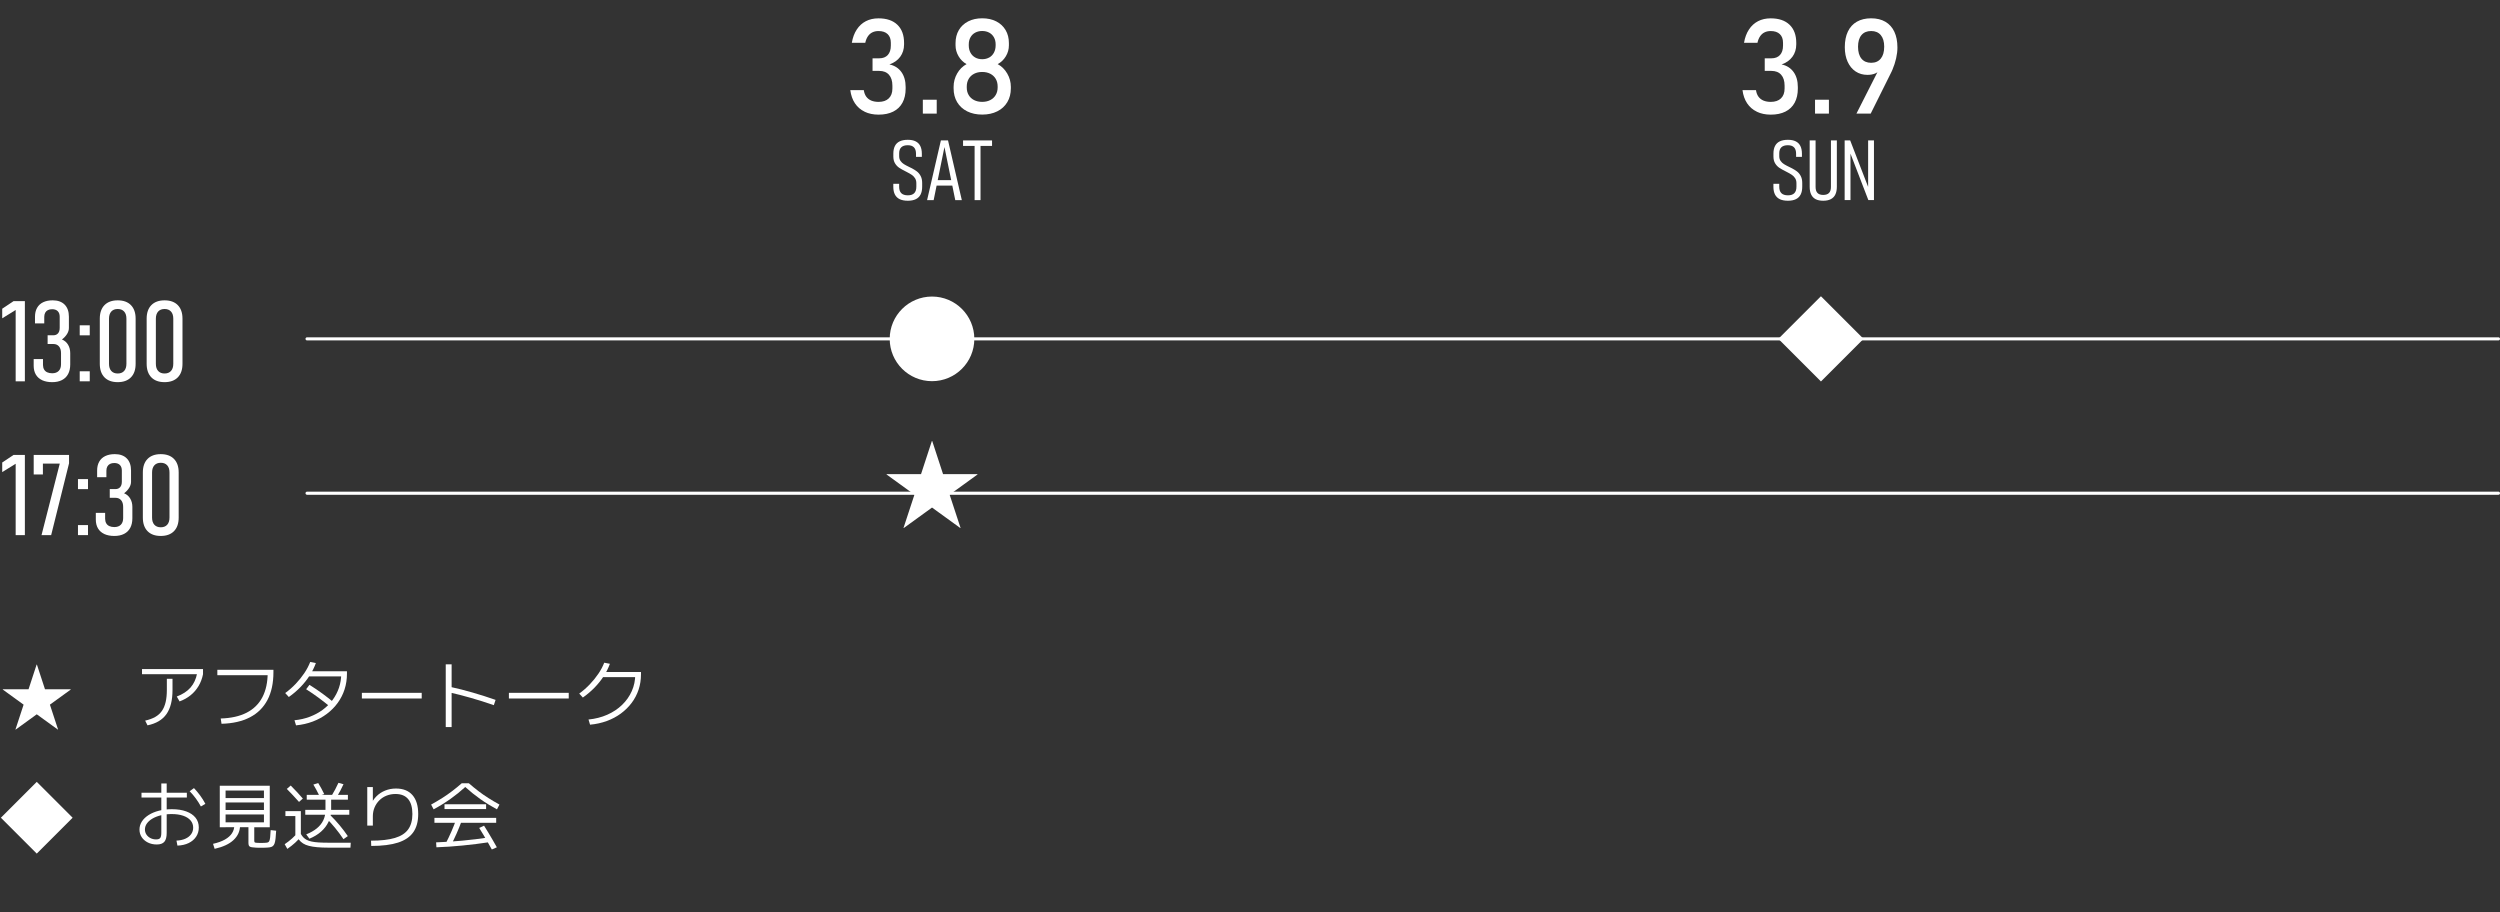 <?xml version="1.0" encoding="UTF-8"?>
<svg id="_レイヤー_1" data-name="レイヤー_1" xmlns="http://www.w3.org/2000/svg" version="1.1" viewBox="0 0 1615.4 589.51">
  <rect x="0" y="0" width="1615.4" height="589.51" fill="#333333" stroke="none"/>
  <!-- Generator: Adobe Illustrator 29.3.0, SVG Export Plug-In . SVG Version: 2.1.0 Build 146)  -->
  <defs>
    <style>
      .st0 {
        fill: #fff;
      }

      .st1 {
        fill: none;
        stroke: #fff;
        stroke-linecap: round;
        stroke-linejoin: round;
        stroke-width: 2px;
      }
    </style>
  </defs>
  <g>
    <path class="st0" d="M558.7,72.17c-2.6-1.24-4.69-3.05-6.27-5.41-1.58-2.36-2.58-5.21-3-8.53h8.72c.25,1.73.8,3.16,1.63,4.28.84,1.12,1.92,1.95,3.25,2.5,1.33.54,2.89.82,4.67.82,2.82,0,5.02-.75,6.58-2.26,1.57-1.51,2.35-3.63,2.35-6.37v-1.84c0-3.05-.74-5.4-2.22-7.06-1.48-1.66-3.58-2.49-6.29-2.49h-4.32v-8.13h4.32c2.38,0,4.22-.71,5.53-2.14,1.31-1.42,1.97-3.44,1.97-6.04v-1.89c0-2.4-.69-4.26-2.08-5.58s-3.35-1.97-5.89-1.97c-1.45,0-2.75.27-3.9.82-1.15.54-2.12,1.38-2.91,2.52s-1.38,2.55-1.74,4.25h-8.68c.56-3.33,1.61-6.18,3.17-8.55,1.55-2.38,3.51-4.18,5.89-5.41,2.38-1.23,5.1-1.84,8.17-1.84,5.25,0,9.32,1.38,12.2,4.15,2.88,2.77,4.32,6.67,4.32,11.7v1.01c0,3.05-.83,5.7-2.47,7.96-1.65,2.26-3.98,3.91-7,4.95,3.33.73,5.9,2.36,7.74,4.91,1.83,2.54,2.75,5.79,2.75,9.73v1.01c0,3.55-.69,6.58-2.05,9.1s-3.36,4.43-5.97,5.74c-2.61,1.31-5.76,1.97-9.45,1.97-3.41,0-6.41-.62-9.01-1.87Z"/>
    <path class="st0" d="M596.3,64.44h8.97v8.97h-8.97v-8.97Z"/>
    <path class="st0" d="M624.94,71.94c-2.79-1.4-4.95-3.37-6.48-5.93s-2.28-5.53-2.28-8.91v-1.01c0-3.05.76-5.91,2.28-8.59,1.52-2.68,3.56-4.71,6.1-6.08-2.15-1.17-3.88-2.87-5.18-5.09-1.3-2.22-1.95-4.56-1.95-7.02v-1.47c0-3.19.71-5.99,2.14-8.41,1.42-2.42,3.44-4.29,6.04-5.62,2.6-1.33,5.62-1.99,9.06-1.99s6.46.66,9.06,1.99c2.6,1.33,4.61,3.2,6.04,5.62,1.43,2.42,2.14,5.22,2.14,8.41v1.47c0,2.51-.66,4.88-1.99,7.08-1.33,2.21-3.08,3.88-5.26,5.03,2.57,1.4,4.63,3.43,6.18,6.1,1.55,2.67,2.33,5.53,2.33,8.57v1.01c0,3.38-.76,6.35-2.29,8.91s-3.68,4.54-6.48,5.93c-2.79,1.4-6.04,2.1-9.73,2.1s-6.93-.7-9.73-2.1ZM639.9,64.65c1.51-.78,2.68-1.88,3.5-3.29.82-1.41,1.24-3.04,1.24-4.88v-.59c0-1.87-.41-3.51-1.24-4.93-.83-1.41-1.99-2.51-3.5-3.29-1.51-.78-3.26-1.17-5.24-1.17s-3.73.39-5.24,1.17c-1.51.78-2.68,1.89-3.5,3.31-.83,1.43-1.24,3.08-1.24,4.95v.63c0,1.84.41,3.47,1.24,4.86.82,1.4,1.99,2.48,3.5,3.25,1.51.77,3.26,1.15,5.24,1.15s3.73-.39,5.24-1.17ZM639.19,37.17c1.31-.74,2.33-1.8,3.06-3.17.73-1.37,1.09-2.95,1.09-4.74v-.59c0-1.71-.36-3.21-1.09-4.53-.73-1.31-1.75-2.33-3.06-3.04s-2.82-1.07-4.53-1.07-3.21.36-4.53,1.07-2.33,1.73-3.06,3.04c-.73,1.31-1.09,2.84-1.09,4.57v.63c0,1.76.36,3.32,1.09,4.67.73,1.36,1.75,2.4,3.06,3.14,1.31.74,2.82,1.11,4.53,1.11s3.21-.37,4.53-1.11Z"/>
  </g>
  <g>
    <path class="st0" d="M16.07,246.4h-5.95v-46.1l-8.69,5.38v-6.2l7.3-4.88h7.34v51.8Z"/>
    <path class="st0" d="M27.27,245.68c-1.79-.83-3.16-2.04-4.1-3.62-.94-1.58-1.41-3.5-1.41-5.75v-4.28h6.02v3.85c.02,1.14.27,2.11.73,2.9.46.8,1.14,1.4,2.03,1.8.89.4,1.95.61,3.19.61,1.8,0,3.21-.5,4.2-1.51,1-1.01,1.5-2.44,1.5-4.29v-7.2c0-1.88-.44-3.33-1.32-4.36-.88-1.03-2.1-1.55-3.67-1.55h-3.67v-5.63h3.67c1.31,0,2.32-.42,3.05-1.25.72-.83,1.09-2,1.09-3.49v-7.23c0-1.57-.43-2.77-1.28-3.62-.86-.84-2.05-1.26-3.6-1.26-1.07,0-1.98.19-2.74.57-.76.38-1.34.94-1.75,1.69-.4.75-.61,1.63-.61,2.65v4.24h-5.99v-4.31c0-2.21.45-4.11,1.34-5.7.89-1.59,2.19-2.8,3.9-3.63,1.71-.83,3.78-1.25,6.2-1.25,3.33,0,5.9.93,7.73,2.78s2.74,4.46,2.74,7.84v7.27c0,1.28-.39,2.56-1.18,3.85-.78,1.28-1.89,2.47-3.31,3.56,1.69.69,3,1.81,3.94,3.37.94,1.56,1.41,3.38,1.41,5.47v7.3c0,2.42-.46,4.49-1.37,6.2-.91,1.71-2.24,3.01-3.99,3.9-1.75.89-3.84,1.34-6.29,1.34s-4.67-.42-6.47-1.25Z"/>
    <path class="st0" d="M51.51,210.2h6.48v6.48h-6.48v-6.48ZM51.51,239.91h6.48v6.48h-6.48v-6.48Z"/>
    <path class="st0" d="M67.51,243.83c-2.02-2.07-3.03-4.99-3.03-8.76v-29.14c0-3.78,1.01-6.7,3.03-8.76s4.87-3.1,8.55-3.1,6.53,1.03,8.55,3.1,3.03,4.99,3.03,8.76v29.14c0,3.78-1.01,6.7-3.03,8.76s-4.87,3.1-8.55,3.1-6.53-1.03-8.55-3.1ZM80.21,239.7c.98-1.09,1.48-2.64,1.48-4.63v-29.14c0-2-.49-3.54-1.48-4.63-.99-1.09-2.37-1.64-4.15-1.64s-3.17.55-4.15,1.64-1.48,2.64-1.48,4.63v29.14c0,2,.49,3.54,1.48,4.63.99,1.09,2.37,1.64,4.15,1.64s3.16-.55,4.15-1.64Z"/>
    <path class="st0" d="M97.79,243.83c-2.02-2.07-3.03-4.99-3.03-8.76v-29.14c0-3.78,1.01-6.7,3.03-8.76s4.87-3.1,8.55-3.1,6.53,1.03,8.55,3.1,3.03,4.99,3.03,8.76v29.14c0,3.78-1.01,6.7-3.03,8.76s-4.87,3.1-8.55,3.1-6.53-1.03-8.55-3.1ZM110.49,239.7c.98-1.09,1.48-2.64,1.48-4.63v-29.14c0-2-.49-3.54-1.48-4.63-.99-1.09-2.37-1.64-4.15-1.64s-3.17.55-4.15,1.64-1.48,2.64-1.48,4.63v29.14c0,2,.49,3.54,1.48,4.63.99,1.09,2.37,1.64,4.15,1.64s3.16-.55,4.15-1.64Z"/>
  </g>
  <g>
    <path class="st0" d="M16.07,345.77h-5.95v-46.1l-8.69,5.38v-6.2l7.3-4.88h7.34v51.8Z"/>
    <path class="st0" d="M44.6,299.42l-11.54,46.35h-6.23l11.79-46.21h-10.9v7.02h-5.95v-12.61h22.84v5.45Z"/>
    <path class="st0" d="M50.38,309.57h6.48v6.48h-6.48v-6.48ZM50.38,339.29h6.48v6.48h-6.48v-6.48Z"/>
    <path class="st0" d="M67.42,345.06c-1.79-.83-3.16-2.04-4.1-3.62-.94-1.58-1.41-3.5-1.41-5.75v-4.28h6.02v3.85c.02,1.14.27,2.11.73,2.9.46.8,1.14,1.4,2.03,1.8.89.4,1.95.61,3.19.61,1.8,0,3.21-.5,4.2-1.51,1-1.01,1.5-2.44,1.5-4.29v-7.2c0-1.88-.44-3.33-1.32-4.36-.88-1.03-2.1-1.55-3.67-1.55h-3.67v-5.63h3.67c1.31,0,2.32-.42,3.05-1.25.72-.83,1.09-2,1.09-3.49v-7.23c0-1.57-.43-2.77-1.28-3.62-.86-.84-2.05-1.26-3.6-1.26-1.07,0-1.98.19-2.74.57-.76.38-1.34.94-1.75,1.69-.4.75-.61,1.63-.61,2.65v4.24h-5.99v-4.31c0-2.21.45-4.11,1.34-5.7.89-1.59,2.19-2.8,3.9-3.63,1.71-.83,3.78-1.25,6.2-1.25,3.33,0,5.9.93,7.73,2.78s2.74,4.46,2.74,7.84v7.27c0,1.28-.39,2.56-1.18,3.85-.78,1.28-1.89,2.47-3.31,3.56,1.69.69,3,1.81,3.94,3.37.94,1.56,1.41,3.38,1.41,5.47v7.3c0,2.42-.46,4.49-1.37,6.2-.91,1.71-2.24,3.01-3.99,3.9-1.75.89-3.84,1.34-6.29,1.34s-4.67-.42-6.47-1.25Z"/>
    <path class="st0" d="M95.33,343.21c-2.02-2.07-3.03-4.99-3.03-8.76v-29.14c0-3.78,1.01-6.7,3.03-8.76s4.87-3.1,8.55-3.1,6.53,1.03,8.55,3.1,3.03,4.99,3.03,8.76v29.14c0,3.78-1.01,6.7-3.03,8.76s-4.87,3.1-8.55,3.1-6.53-1.03-8.55-3.1ZM108.04,339.07c.98-1.09,1.48-2.64,1.48-4.63v-29.14c0-2-.49-3.54-1.48-4.63-.99-1.09-2.37-1.64-4.15-1.64s-3.17.55-4.15,1.64-1.48,2.64-1.48,4.63v29.14c0,2,.49,3.54,1.48,4.63.99,1.09,2.37,1.64,4.15,1.64s3.16-.55,4.15-1.64Z"/>
  </g>
  <g>
    <path class="st0" d="M581.37,128.71c-1.39-.66-2.43-1.67-3.12-3.01-.69-1.34-1.03-3.02-1.03-5.04v-1.91h3.77v1.91c0,1.86.46,3.25,1.39,4.17.93.92,2.34,1.38,4.23,1.38s3.21-.46,4.12-1.38c.91-.92,1.37-2.31,1.37-4.17v-2.28c0-1.24-.28-2.29-.82-3.17-.55-.88-1.25-1.61-2.11-2.2-.86-.59-1.96-1.22-3.3-1.9-.05-.02-.1-.04-.15-.07s-.08-.05-.12-.07l-.37-.19c-1.75-.87-3.15-1.65-4.21-2.36-1.05-.71-1.95-1.66-2.68-2.85-.73-1.19-1.1-2.67-1.1-4.44v-1.88c0-1.98.35-3.63,1.04-4.96.69-1.33,1.72-2.32,3.1-2.97,1.38-.65,3.11-.98,5.2-.98s3.7.33,5.04.99c1.34.66,2.35,1.66,3.03,3,.67,1.34,1.01,3.01,1.01,5.03v2.02h-3.77v-2.02c0-1.84-.44-3.22-1.33-4.14-.88-.92-2.21-1.38-3.98-1.38-1.86,0-3.25.44-4.18,1.31-.93.88-1.39,2.19-1.39,3.94v1.88c0,1.19.29,2.19.88,3.02.58.83,1.3,1.52,2.16,2.06.86.54,2.04,1.17,3.54,1.9.14.07.28.14.41.2.13.06.27.13.41.2.07.04.14.07.2.09.06.03.12.06.17.09,1.45.73,2.68,1.47,3.67,2.24,1,.77,1.82,1.76,2.46,2.99.64,1.22.96,2.71.96,4.46v2.44c0,2.02-.34,3.69-1.02,5.03-.68,1.33-1.71,2.34-3.08,3.01s-3.09,1.01-5.16,1.01-3.85-.33-5.24-.99Z"/>
    <path class="st0" d="M607.96,90.74h4.62l8.91,38.57h-4.24l-6.98-34.3-6.98,34.3h-4.24l8.91-38.57ZM604.01,116.39h13.11v3.55h-13.11v-3.55Z"/>
    <path class="st0" d="M622.29,90.74h18.73v3.55h-18.73v-3.55ZM629.75,93.89h3.82v35.42h-3.82v-35.42Z"/>
  </g>
  <g>
    <path class="st0" d="M1135.2,72.17c-2.6-1.24-4.69-3.05-6.27-5.41-1.58-2.36-2.58-5.21-3-8.53h8.72c.25,1.73.8,3.16,1.63,4.28.84,1.12,1.92,1.95,3.25,2.5,1.33.54,2.89.82,4.67.82,2.82,0,5.02-.75,6.58-2.26,1.57-1.51,2.35-3.63,2.35-6.37v-1.84c0-3.05-.74-5.4-2.22-7.06-1.48-1.66-3.58-2.49-6.29-2.49h-4.32v-8.13h4.32c2.38,0,4.22-.71,5.53-2.14,1.31-1.42,1.97-3.44,1.97-6.04v-1.89c0-2.4-.69-4.26-2.08-5.58s-3.35-1.97-5.89-1.97c-1.45,0-2.75.27-3.9.82-1.15.54-2.12,1.38-2.91,2.52s-1.38,2.55-1.74,4.25h-8.68c.56-3.33,1.61-6.18,3.17-8.55,1.55-2.38,3.51-4.18,5.89-5.41,2.38-1.23,5.1-1.84,8.17-1.84,5.25,0,9.32,1.38,12.2,4.15,2.88,2.77,4.32,6.67,4.32,11.7v1.01c0,3.05-.83,5.7-2.47,7.96-1.65,2.26-3.98,3.91-7,4.95,3.33.73,5.9,2.36,7.74,4.91,1.83,2.54,2.75,5.79,2.75,9.73v1.01c0,3.55-.69,6.58-2.05,9.1s-3.36,4.43-5.97,5.74c-2.61,1.31-5.76,1.97-9.45,1.97-3.41,0-6.41-.62-9.01-1.87Z"/>
    <path class="st0" d="M1172.8,64.44h8.97v8.97h-8.97v-8.97Z"/>
    <path class="st0" d="M1214.89,43.14l-.04,1.51c-.7,1.29-1.75,2.23-3.17,2.83-1.41.6-3.08.9-5.01.9-2.91,0-5.46-.74-7.67-2.22-2.21-1.48-3.92-3.57-5.14-6.27s-1.82-5.82-1.82-9.37v-.04c0-3.94.66-7.31,1.99-10.1,1.33-2.79,3.27-4.92,5.83-6.37,2.56-1.45,5.62-2.18,9.2-2.18s6.64.74,9.18,2.22c2.54,1.48,4.48,3.63,5.81,6.46,1.33,2.82,1.99,6.22,1.99,10.19v.04c0,2.18-.28,4.51-.84,6.98-.56,2.47-1.36,4.93-2.39,7.36-.17.36-.33.73-.5,1.11s-.35.75-.54,1.11l-13,26.12h-9.22l15.34-30.27ZM1215.29,37.86c1.47-1.82,2.2-4.37,2.2-7.67v-.04c0-3.21-.73-5.7-2.2-7.46-1.47-1.76-3.54-2.64-6.23-2.64s-4.8.88-6.27,2.64c-1.47,1.76-2.2,4.26-2.2,7.5v.04c0,3.3.73,5.85,2.2,7.65,1.47,1.8,3.56,2.7,6.27,2.7s4.76-.91,6.23-2.73Z"/>
  </g>
  <g>
    <path class="st0" d="M1150.06,128.71c-1.39-.66-2.43-1.67-3.12-3.01-.69-1.34-1.03-3.02-1.03-5.04v-1.91h3.77v1.91c0,1.86.46,3.25,1.39,4.17s2.34,1.38,4.23,1.38,3.21-.46,4.12-1.38,1.37-2.31,1.37-4.17v-2.28c0-1.24-.27-2.29-.82-3.17-.55-.88-1.25-1.61-2.11-2.2-.86-.59-1.96-1.22-3.3-1.9-.05-.02-.1-.04-.15-.07-.04-.03-.08-.05-.12-.07l-.37-.19c-1.75-.87-3.15-1.65-4.21-2.36-1.05-.71-1.95-1.66-2.68-2.85-.73-1.19-1.1-2.67-1.1-4.44v-1.88c0-1.98.34-3.63,1.04-4.96.69-1.33,1.72-2.32,3.1-2.97s3.11-.98,5.2-.98,3.7.33,5.04.99c1.34.66,2.35,1.66,3.02,3,.67,1.34,1.01,3.01,1.01,5.03v2.02h-3.77v-2.02c0-1.84-.44-3.22-1.33-4.14-.88-.92-2.21-1.38-3.98-1.38-1.86,0-3.25.44-4.18,1.31-.93.88-1.39,2.19-1.39,3.94v1.88c0,1.19.29,2.19.88,3.02.58.83,1.3,1.52,2.16,2.06.86.54,2.04,1.17,3.54,1.9.14.07.28.14.41.2.13.06.27.13.41.2.07.04.14.07.2.09.06.03.12.06.17.09,1.45.73,2.67,1.47,3.67,2.24s1.82,1.76,2.45,2.99c.64,1.22.96,2.71.96,4.46v2.44c0,2.02-.34,3.69-1.02,5.03s-1.71,2.34-3.08,3.01c-1.37.67-3.09,1.01-5.16,1.01s-3.85-.33-5.24-.99Z"/>
    <path class="st0" d="M1173.21,128.71c-1.29-.66-2.26-1.67-2.9-3.01-.65-1.34-.97-3.02-.97-5.04v-29.93h3.82v30.11c0,1.72.41,3,1.23,3.85s2.06,1.27,3.7,1.27,2.91-.42,3.74-1.27,1.25-2.13,1.25-3.85v-30.11h3.82v29.93c0,2.02-.33,3.69-.98,5.03s-1.63,2.34-2.93,3.01-2.93,1.01-4.89,1.01-3.59-.33-4.88-.99Z"/>
    <path class="st0" d="M1191.94,90.74h3.58l12.23,31.68-.64.69v-32.37h3.77v38.55h-3.63l-12.18-31.68.64-.69v32.37h-3.77v-38.55Z"/>
  </g>
  <line class="st1" x1="198.4" y1="218.96" x2="1614.4" y2="218.96"/>
  <line class="st1" x1="198.4" y1="318.7" x2="1614.4" y2="318.7"/>
  <circle class="st0" cx="602.23" cy="218.96" r="27.34"/>
  <path class="st0" d="M609.35,306.36h22.25v.25l-17.99,13.03,7.06,21.48-.19.06-18.24-13.22-18.24,13.22-.19-.06,7.06-21.48-17.99-13.03v-.25h22.25l6.99-21.36h.25l6.99,21.36Z"/>
  <path class="st0" d="M1176.62,191.43l27.53,27.53-27.53,27.53-27.53-27.53,27.53-27.53Z"/>
  <g>
    <path class="st0" d="M29.07,445.39h16.62v.19l-13.44,9.74,5.27,16.06-.14.05-13.63-9.88-13.63,9.88-.14-.05,5.27-16.06-13.44-9.74v-.19h16.63l5.22-15.96h.19l5.22,15.96Z"/>
    <g>
      <path class="st0" d="M91.76,435.62v-3.28h39.42v3.28h-39.42ZM93.8,465.64c2.53-.57,4.69-1.36,6.46-2.35,1.77-1,3.21-2.29,4.32-3.87,1.11-1.58,1.92-3.51,2.45-5.77s.78-4.9.78-7.91v-7.12h3.66v7.12c0,3.39-.33,6.38-.97,8.98-.65,2.6-1.63,4.83-2.94,6.7-1.31,1.87-2.99,3.4-5.04,4.61-2.04,1.2-4.44,2.09-7.2,2.66l-1.52-3.04ZM114.23,450.06c3.8-1.43,6.77-3.37,8.91-5.82,2.14-2.46,3.55-5.54,4.25-9.24l3.8.62c-.57,2.85-1.54,5.41-2.9,7.69-1.36,2.28-3.06,4.25-5.11,5.91-2.04,1.66-4.43,3-7.15,4.01l-1.81-3.18Z"/>
      <path class="st0" d="M142.63,464.26c6.65-.19,12.23-1.44,16.74-3.75,4.51-2.31,7.91-5.65,10.19-10.02,2.28-4.37,3.42-9.74,3.42-16.1l1.8,1.9h-34.34v-3.47h36.24v1.57c0,7.03-1.28,12.99-3.85,17.88-2.57,4.89-6.34,8.64-11.33,11.23-4.99,2.6-11.11,3.99-18.36,4.18l-.52-3.42Z"/>
      <path class="st0" d="M184.29,447.82c2.44-1.77,4.7-3.76,6.79-5.96s3.94-4.5,5.56-6.91c1.62-2.41,2.88-4.81,3.8-7.22l3.66.71c-.98,2.72-2.3,5.39-3.97,8-1.66,2.61-3.63,5.1-5.91,7.46-2.28,2.36-4.81,4.52-7.6,6.48l-2.33-2.56ZM190.27,465.4c3.55-.35,6.85-1.1,9.9-2.26,3.05-1.16,5.83-2.65,8.34-4.49,2.5-1.84,4.64-3.96,6.41-6.37s3.14-5.04,4.11-7.88,1.45-5.86,1.45-9.03l1.57,1.71h-23.51v-3.33h25.65v1.62c0,3.55-.52,6.91-1.54,10.09-1.03,3.18-2.52,6.1-4.46,8.76s-4.28,5.01-6.98,7.05c-2.71,2.04-5.74,3.7-9.1,4.96-3.36,1.27-6.97,2.09-10.83,2.47l-1-3.32ZM214.02,457.28c-2.69-2.25-5.38-4.36-8.05-6.34-2.68-1.98-5.39-3.84-8.15-5.58l2.14-2.85c2.98,1.87,5.82,3.79,8.53,5.77,2.71,1.98,5.31,4.03,7.81,6.15l-2.28,2.85Z"/>
      <path class="st0" d="M233.83,451.34v-3.66h38.66v3.66h-38.66Z"/>
      <path class="st0" d="M288.02,469.82v-40.56h3.8v40.56h-3.8ZM319.09,455.66c-4.97-1.74-9.93-3.32-14.87-4.72-4.94-1.41-9.61-2.61-14.01-3.59l.95-3.47c4.56.98,9.35,2.2,14.37,3.66,5.02,1.46,9.92,3.02,14.7,4.7l-1.14,3.42Z"/>
      <path class="st0" d="M328.83,451.34v-3.66h38.66v3.66h-38.66Z"/>
      <path class="st0" d="M374.28,448.16c2.44-1.77,4.7-3.75,6.79-5.94s3.94-4.47,5.56-6.86,2.88-4.77,3.8-7.15l3.66.71c-.98,2.72-2.3,5.38-3.97,7.96-1.66,2.58-3.63,5.04-5.91,7.39-2.28,2.34-4.81,4.5-7.6,6.46l-2.33-2.56ZM380.27,464.92c4.4-.44,8.44-1.47,12.11-3.09s6.86-3.73,9.57-6.34c2.71-2.61,4.8-5.59,6.29-8.93,1.49-3.34,2.23-6.94,2.23-10.8l1.57,1.76h-23.51v-3.32h25.65v1.57c0,3.45-.52,6.73-1.54,9.83-1.03,3.1-2.52,5.95-4.46,8.55-1.95,2.6-4.28,4.89-6.98,6.89-2.71,1.99-5.74,3.61-9.1,4.84-3.36,1.23-6.97,2.03-10.83,2.38l-1-3.32Z"/>
    </g>
  </g>
  <g>
    <path class="st0" d="M23.75,505.2l23.18,23.18-23.18,23.18-23.18-23.18,23.18-23.18Z"/>
    <g>
      <path class="st0" d="M114.04,543.16c2.18-.09,4.08-.5,5.7-1.21,1.62-.71,2.87-1.69,3.75-2.92.89-1.24,1.33-2.64,1.33-4.23,0-1.8-.56-3.36-1.69-4.68s-2.72-2.33-4.8-3.04c-2.08-.71-4.55-1.07-7.43-1.07-2.44,0-4.7.25-6.79.76-2.09.51-3.92,1.21-5.49,2.11-1.57.9-2.79,1.96-3.66,3.16s-1.31,2.52-1.31,3.94c0,1.2.32,2.29.95,3.25.63.97,1.5,1.73,2.59,2.3,1.09.57,2.32.86,3.68.86s2.18-.31,2.66-.93c.47-.62.71-1.78.71-3.49v-31.73h3.47v31.97c0,2.63-.5,4.53-1.5,5.7-1,1.17-2.64,1.76-4.92,1.76-2.12,0-4.03-.42-5.72-1.26-1.69-.84-3.02-1.99-3.99-3.44-.97-1.46-1.45-3.1-1.45-4.94s.52-3.65,1.57-5.25c1.04-1.6,2.51-2.99,4.39-4.18,1.88-1.19,4.1-2.11,6.65-2.76,2.55-.65,5.31-.97,8.29-.97,3.61,0,6.71.47,9.31,1.43,2.6.95,4.6,2.3,6.01,4.06,1.41,1.76,2.11,3.87,2.11,6.34,0,2.22-.58,4.2-1.73,5.94-1.16,1.74-2.77,3.11-4.84,4.11-2.08,1-4.49,1.54-7.24,1.64l-.62-3.23ZM91.43,515.33v-3.09h29.31v3.09h-29.31ZM129.81,521.12c-.98-1.8-2.07-3.53-3.28-5.18-1.2-1.65-2.53-3.21-3.99-4.7l2.8-2c1.46,1.55,2.79,3.14,3.99,4.77,1.2,1.63,2.33,3.43,3.37,5.39l-2.9,1.71Z"/>
      <path class="st0" d="M138.69,548.48l-1.04-3.23c3.1-.7,5.67-1.62,7.7-2.78,2.03-1.16,3.54-2.5,4.54-4.04,1-1.54,1.5-3.22,1.5-5.06l3.71.24c-.06,3.55-1.46,6.61-4.2,9.19s-6.8,4.47-12.18,5.68ZM168.28,547.77h-1.4c-.49,0-.97-.02-1.45-.05-1.08-.06-1.94-.14-2.59-.24-.65-.09-1.14-.25-1.47-.47-.33-.22-.55-.54-.67-.95-.11-.41-.17-.94-.17-1.57v-9.97h-14.77v-3.18h24.79v-5.08h-24.79v-2.85h24.79v-4.89h-24.79v-2.85h24.79v-4.84h-24.79v23.7h-3.75v-26.84h32.3v26.84h-10.02v8.41c0,.7.09,1.14.26,1.33.17.19.72.3,1.64.33.41.03.82.05,1.21.05h2.52c.43,0,.85-.02,1.26-.05.76-.03,1.36-.11,1.81-.24.44-.12.78-.43,1.02-.93.24-.49.42-1.29.55-2.4.13-1.11.24-2.66.33-4.65l3.56.38c-.13,2.03-.26,3.71-.4,5.04s-.35,2.38-.62,3.16c-.27.78-.65,1.36-1.14,1.76s-1.14.66-1.95.78-1.81.21-3.02.24c-.47,0-.97,0-1.47.02-.51.02-1.03.02-1.57.02Z"/>
      <path class="st0" d="M185.66,548.53l-1.71-3.04c1.81-1.23,3.4-2.48,4.8-3.73,1.39-1.25,2.63-2.57,3.71-3.97l2.18,2.47c-1.11,1.46-2.39,2.86-3.85,4.2-1.46,1.35-3.17,2.7-5.13,4.06ZM190.84,539.98v-12.68h-6.41v-3.18h9.97v15.87h-3.56ZM193.22,518.18c-1.33-1.49-2.64-2.92-3.92-4.3-1.28-1.38-2.6-2.75-3.97-4.11l2.52-2.19c1.36,1.36,2.68,2.73,3.97,4.11,1.28,1.38,2.57,2.81,3.87,4.3l-2.47,2.18ZM212.17,547.72c-2.75,0-5.16-.1-7.22-.29-2.06-.19-3.83-.47-5.32-.86-1.49-.38-2.75-.9-3.8-1.57-1.04-.67-1.92-1.47-2.64-2.42-.71-.95-1.34-2.07-1.88-3.37l3.04-.43c.48.89,1.03,1.65,1.66,2.3.63.65,1.38,1.2,2.23,1.64.85.45,1.92.8,3.18,1.07,1.27.27,2.79.46,4.56.57,1.77.11,3.88.17,6.32.17h14.34l-.19,3.18h-14.3ZM197.25,526.44v-3.13h28.45v3.13h-28.45ZM199.91,541.93l-2.04-2.8c2.72-1.08,5.01-2.38,6.86-3.89s3.25-3.26,4.18-5.22c.93-1.96,1.4-4.13,1.4-6.51v-6.79h-12.11v-3.09h26.6v3.09h-10.83v6.79c0,2.66-.56,5.17-1.69,7.53-1.12,2.36-2.73,4.46-4.82,6.32-2.09,1.85-4.61,3.38-7.55,4.58ZM206.33,514.09c-.6-1.27-1.23-2.5-1.9-3.71s-1.31-2.34-1.95-3.42l3.13-1c.67,1.08,1.33,2.22,2,3.42.67,1.21,1.3,2.44,1.9,3.71l-3.18,1ZM221.95,542.26c-1.77-2.63-3.6-5.09-5.49-7.38-1.88-2.3-3.78-4.38-5.68-6.25l2.61-1.95c2.15,2.12,4.18,4.32,6.08,6.6,1.9,2.28,3.66,4.61,5.27,6.98l-2.8,1.99ZM217.39,515.33l-3.23-.95c.85-1.43,1.67-2.87,2.45-4.32.78-1.46,1.46-2.87,2.07-4.23l3.28.9c-.6,1.36-1.3,2.78-2.09,4.25-.79,1.47-1.61,2.92-2.47,4.35Z"/>
      <path class="st0" d="M239.72,543.21c6.36,0,11.51-.59,15.44-1.76s6.79-3.02,8.6-5.56c1.8-2.53,2.71-5.82,2.71-9.88,0-4.28-.92-7.5-2.75-9.69-1.84-2.19-4.56-3.28-8.17-3.28-2.03,0-3.93.35-5.7,1.04-1.77.7-3.33,1.69-4.66,2.99s-2.38,2.83-3.13,4.58-1.14,3.68-1.14,5.77v6.03h-3.61v-24.89h3.61v11.78h-1.47c.92-2.25,2.17-4.17,3.75-5.77,1.58-1.6,3.47-2.84,5.65-3.73,2.19-.89,4.53-1.33,7.03-1.33,4.62,0,8.17,1.42,10.64,4.25s3.71,6.91,3.71,12.23c0,4.81-1.06,8.73-3.18,11.76-2.12,3.03-5.41,5.26-9.86,6.7-4.45,1.44-10.22,2.16-17.31,2.16l-.14-3.42Z"/>
      <path class="st0" d="M280.19,522.97l-1.62-3.09c2.53-1.39,4.92-2.8,7.17-4.23,2.25-1.42,4.41-2.93,6.48-4.51,2.07-1.58,4.12-3.26,6.15-5.04h4.56c2.03,1.77,4.08,3.45,6.15,5.04,2.07,1.58,4.23,3.09,6.48,4.51,2.25,1.43,4.64,2.84,7.17,4.23l-1.62,3.09c-3.83-2.06-7.43-4.28-10.81-6.67-3.37-2.39-6.59-4.98-9.67-7.77-3.07,2.79-6.29,5.38-9.67,7.77-3.37,2.39-6.97,4.62-10.81,6.67ZM280.71,531.67v-3.18h39.9v3.18h-39.9ZM281.99,547.48l-.19-3.18c5.38-.19,10.99-.55,16.81-1.09,5.83-.54,11.64-1.25,17.43-2.14l.33,3.09c-5.86.89-11.71,1.62-17.55,2.19-5.84.57-11.46.95-16.84,1.14ZM287.22,522.78v-3.09h26.88v3.09h-26.88ZM291.35,546.29l-3.33-1.33c1.24-2.37,2.44-4.89,3.61-7.55,1.17-2.66,2.26-5.42,3.28-8.27l3.51,1.04c-1.04,2.88-2.17,5.68-3.37,8.38-1.2,2.71-2.44,5.28-3.71,7.72ZM317.81,548.91c-.76-1.39-1.61-2.9-2.54-4.51-.93-1.62-1.88-3.23-2.83-4.85s-1.88-3.13-2.8-4.56l3.13-1.47c.92,1.42,1.86,2.95,2.83,4.58.97,1.63,1.92,3.25,2.87,4.87s1.8,3.12,2.57,4.51l-3.23,1.43Z"/>
    </g>
  </g>
</svg>